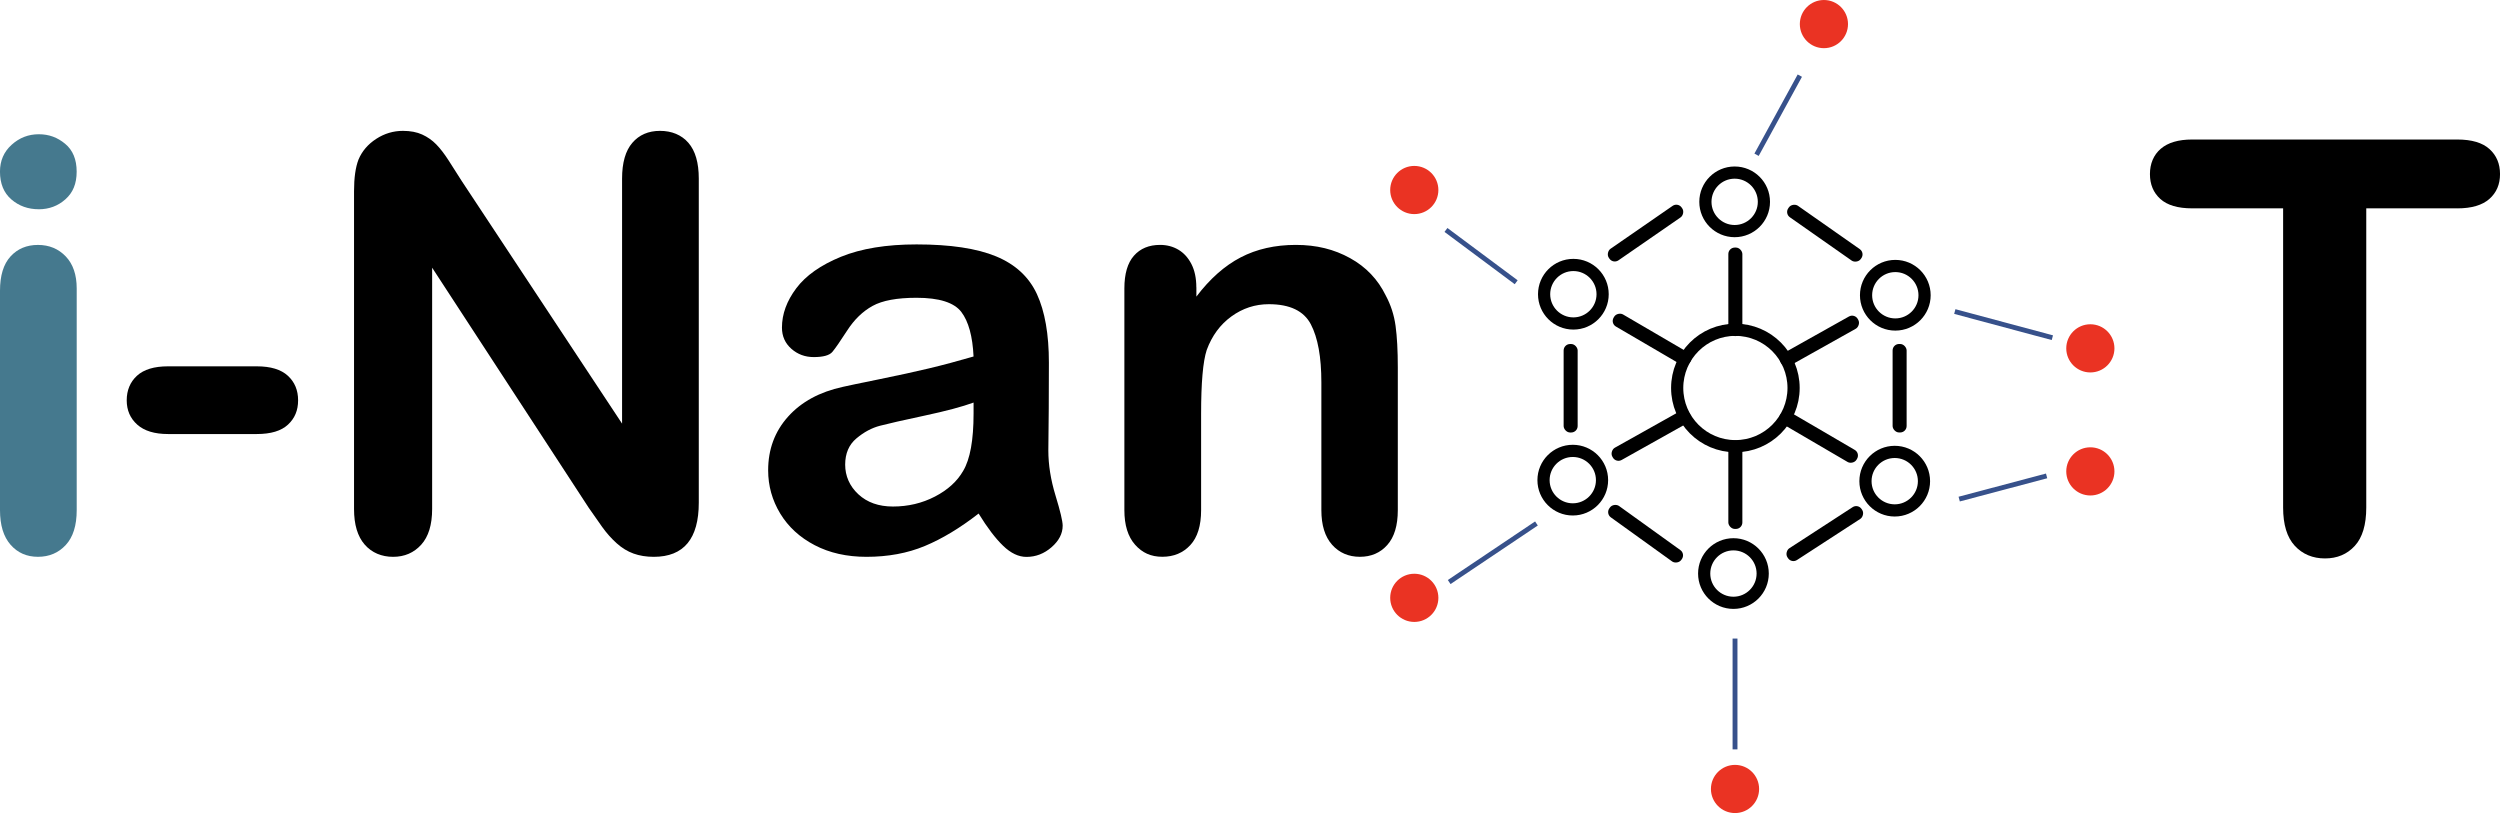 <?xml version="1.0" encoding="UTF-8"?> <svg xmlns="http://www.w3.org/2000/svg" id="Calque_2" viewBox="0 0 1025.32 333.46"><defs><style>.cls-1{stroke:#37518b;stroke-width:2px;}.cls-1,.cls-2{fill:none;stroke-miterlimit:10;}.cls-3{fill:#45798e;}.cls-4{fill:#ea3323;}.cls-2{stroke:#000;stroke-width:5px;}</style></defs><g id="Calque_1-2"><path class="cls-3" d="M15.9,85.82c-4.38,0-8.12-1.34-11.24-4.03-3.11-2.69-4.67-6.49-4.67-11.41,0-4.45,1.59-8.12,4.78-11,3.19-2.88,6.89-4.32,11.12-4.32s7.68,1.31,10.83,3.92c3.15,2.61,4.72,6.42,4.72,11.41s-1.54,8.62-4.61,11.35c-3.07,2.73-6.72,4.09-10.95,4.09ZM31.46,118.31v90.92c0,6.3-1.5,11.06-4.49,14.29s-6.8,4.84-11.41,4.84-8.35-1.65-11.24-4.96c-2.88-3.3-4.32-8.03-4.32-14.17v-90c0-6.22,1.44-10.91,4.32-14.06,2.88-3.15,6.63-4.72,11.24-4.72s8.41,1.58,11.41,4.72c3,3.15,4.49,7.53,4.49,13.14Z"></path><path d="M105.32,178.01h-36.41c-5.53,0-9.74-1.29-12.62-3.86-2.88-2.57-4.32-5.89-4.32-9.97s1.4-7.51,4.21-10.08c2.8-2.57,7.05-3.86,12.73-3.86h36.41c5.68,0,9.93,1.29,12.73,3.86,2.8,2.57,4.21,5.93,4.21,10.08s-1.38,7.4-4.15,9.97c-2.77,2.58-7.03,3.86-12.79,3.86Z"></path><path d="M189.33,74.18l65.8,99.56v-100.48c0-6.53,1.4-11.43,4.21-14.69,2.8-3.26,6.59-4.9,11.35-4.9s8.8,1.63,11.64,4.9c2.84,3.27,4.26,8.16,4.26,14.69v132.87c0,14.83-6.15,22.24-18.44,22.24-3.07,0-5.84-.44-8.3-1.33-2.46-.88-4.76-2.28-6.91-4.21-2.15-1.92-4.15-4.17-5.99-6.74-1.84-2.57-3.69-5.2-5.53-7.89l-64.19-98.41v98.99c0,6.45-1.5,11.33-4.49,14.63-3,3.3-6.84,4.96-11.52,4.96s-8.72-1.67-11.64-5.01c-2.92-3.34-4.38-8.2-4.38-14.58V78.44c0-5.53.61-9.87,1.84-13.02,1.46-3.46,3.88-6.28,7.26-8.47,3.38-2.19,7.03-3.28,10.95-3.28,3.07,0,5.7.5,7.89,1.5,2.19,1,4.11,2.34,5.76,4.03,1.65,1.69,3.34,3.88,5.07,6.57,1.73,2.69,3.51,5.49,5.36,8.41Z"></path><path d="M401.36,210.62c-7.61,5.92-14.96,10.35-22.07,13.31-7.11,2.96-15.08,4.44-23.91,4.44-8.07,0-15.15-1.59-21.26-4.78-6.11-3.19-10.81-7.51-14.12-12.96-3.3-5.45-4.96-11.37-4.96-17.75,0-8.6,2.73-15.94,8.18-22.01,5.45-6.07,12.94-10.14,22.47-12.21,2-.46,6.95-1.5,14.87-3.11,7.91-1.61,14.69-3.09,20.34-4.44,5.65-1.34,11.77-2.98,18.38-4.9-.39-8.3-2.06-14.38-5.01-18.26-2.96-3.88-9.09-5.82-18.38-5.82-7.99,0-14,1.11-18.03,3.34-4.03,2.23-7.49,5.57-10.37,10.03-2.88,4.46-4.92,7.4-6.11,8.82-1.19,1.42-3.75,2.13-7.66,2.13-3.53,0-6.59-1.13-9.16-3.4-2.57-2.27-3.86-5.17-3.86-8.7,0-5.53,1.96-10.91,5.88-16.13,3.92-5.22,10.03-9.52,18.32-12.91,8.3-3.38,18.63-5.07,31-5.07,13.83,0,24.7,1.63,32.61,4.9,7.91,3.27,13.5,8.43,16.77,15.5,3.26,7.07,4.9,16.44,4.9,28.12,0,7.38-.02,13.64-.06,18.78-.04,5.15-.1,10.87-.17,17.17,0,5.92.98,12.08,2.94,18.5,1.96,6.42,2.94,10.54,2.94,12.39,0,3.23-1.52,6.17-4.55,8.82-3.04,2.65-6.47,3.98-10.31,3.98-3.23,0-6.42-1.52-9.56-4.55-3.15-3.03-6.49-7.43-10.03-13.19ZM399.29,165.1c-4.61,1.69-11.31,3.48-20.11,5.36-8.8,1.88-14.89,3.27-18.26,4.15-3.38.88-6.61,2.61-9.68,5.19-3.07,2.58-4.61,6.17-4.61,10.77s1.8,8.82,5.42,12.16c3.61,3.34,8.33,5.01,14.17,5.01,6.22,0,11.96-1.36,17.23-4.09,5.26-2.73,9.12-6.24,11.58-10.54,2.84-4.76,4.26-12.6,4.26-23.51v-4.49Z"></path><path d="M490.67,117.85v3.8c5.53-7.3,11.58-12.66,18.15-16.08,6.57-3.42,14.12-5.13,22.64-5.13s15.71,1.81,22.24,5.42c6.53,3.61,11.41,8.72,14.63,15.33,2.07,3.84,3.42,7.99,4.03,12.45.61,4.46.92,10.14.92,17.05v58.54c0,6.3-1.44,11.06-4.32,14.29s-6.63,4.84-11.24,4.84-8.49-1.65-11.41-4.96c-2.92-3.3-4.38-8.03-4.38-14.17v-52.43c0-10.37-1.44-18.3-4.32-23.8-2.88-5.49-8.62-8.24-17.23-8.24-5.61,0-10.72,1.67-15.33,5.01-4.61,3.34-7.99,7.93-10.14,13.77-1.54,4.69-2.3,13.44-2.3,26.27v39.41c0,6.38-1.48,11.16-4.44,14.35-2.96,3.19-6.78,4.78-11.47,4.78s-8.26-1.65-11.18-4.96c-2.92-3.3-4.38-8.03-4.38-14.17v-90.92c0-5.99,1.31-10.47,3.92-13.42,2.61-2.96,6.18-4.44,10.72-4.44,2.77,0,5.26.65,7.49,1.96,2.23,1.31,4.01,3.27,5.36,5.88,1.34,2.61,2.02,5.8,2.02,9.56Z"></path><path d="M1007.81,85.45h-37.34v122.72c0,7.07-1.58,12.31-4.72,15.73-3.15,3.42-7.22,5.13-12.21,5.13s-9.2-1.73-12.39-5.19c-3.19-3.46-4.78-8.68-4.78-15.67v-122.72h-37.34c-5.84,0-10.18-1.29-13.02-3.86-2.84-2.57-4.26-5.97-4.26-10.2s1.48-7.84,4.44-10.37c2.96-2.54,7.24-3.8,12.85-3.8h108.78c5.91,0,10.31,1.31,13.19,3.92,2.88,2.61,4.32,6.03,4.32,10.26s-1.46,7.63-4.38,10.2c-2.92,2.57-7.3,3.86-13.14,3.86Z"></path><circle class="cls-4" cx="748.04" cy="9.88" r="9.88"></circle><circle class="cls-4" cx="857.31" cy="142.87" r="9.88"></circle><circle class="cls-4" cx="857.31" cy="193.33" r="9.88"></circle><circle class="cls-4" cx="711.58" cy="323.58" r="9.88"></circle><circle class="cls-4" cx="580.04" cy="245.19" r="9.88"></circle><circle class="cls-4" cx="580.04" cy="77.93" r="9.88"></circle><line class="cls-1" x1="621.83" y1="115.76" x2="593.03" y2="94.31"></line><line class="cls-1" x1="738.16" y1="31.02" x2="720.41" y2="63.47"></line><line class="cls-1" x1="841.73" y1="138.5" x2="801.72" y2="127.77"></line><line class="cls-1" x1="839.37" y1="195.18" x2="803.52" y2="204.69"></line><line class="cls-1" x1="711.58" y1="307.34" x2="711.58" y2="261.89"></line><line class="cls-1" x1="630.14" y1="214.69" x2="594.35" y2="238.71"></line><circle class="cls-2" cx="777.32" cy="121.09" r="12"></circle><circle class="cls-2" cx="777.08" cy="197.34" r="12"></circle><circle class="cls-2" cx="710.93" cy="235.23" r="12"></circle><circle class="cls-2" cx="711.43" cy="82.78" r="12"></circle><circle class="cls-2" cx="645.28" cy="120.67" r="12"></circle><circle class="cls-2" cx="645.04" cy="196.92" r="12"></circle><circle class="cls-2" cx="711.73" cy="159.12" r="23.87"></circle><rect x="776.21" y="141.08" width="5.75" height="36.29" rx="2.65" ry="2.65"></rect><rect x="745.49" y="200.71" width="5.75" height="36.29" rx="2.65" ry="2.65" transform="translate(524.36 -527.99) rotate(57)"></rect><rect x="672" y="200.71" width="5.75" height="36.29" rx="2.65" ry="2.65" transform="translate(1246.67 -201.15) rotate(125.73)"></rect><rect x="641.28" y="141.08" width="5.75" height="36.29" rx="2.65" ry="2.65" transform="translate(1288.32 318.46) rotate(180)"></rect><rect x="708.84" y="180.64" width="5.75" height="36.29" rx="2.65" ry="2.65" transform="translate(1423.43 397.57) rotate(180)"></rect><rect x="708.84" y="101.53" width="5.75" height="36.29" rx="2.65" ry="2.65" transform="translate(1423.43 239.35) rotate(180)"></rect><rect x="742.99" y="161.05" width="5.75" height="36.29" rx="2.65" ry="2.65" transform="translate(1276.98 -374.29) rotate(120.31)"></rect><rect x="674.69" y="121.12" width="5.75" height="36.29" rx="2.65" ry="2.65" transform="translate(1139.74 -375.4) rotate(120.31)"></rect><rect x="743.34" y="121.74" width="5.75" height="36.29" rx="2.65" ry="2.65" transform="translate(503.38 -579.45) rotate(60.73)"></rect><rect x="674.33" y="160.42" width="5.75" height="36.29" rx="2.65" ry="2.65" transform="translate(501.85 -499.48) rotate(60.73)"></rect><rect x="672" y="77.45" width="5.75" height="36.29" rx="2.65" ry="2.65" transform="translate(979.95 705.13) rotate(-124.65)"></rect><rect x="745.49" y="77.45" width="5.75" height="36.29" rx="2.65" ry="2.65" transform="translate(240.57 653.57) rotate(-54.97)"></rect></g></svg> 